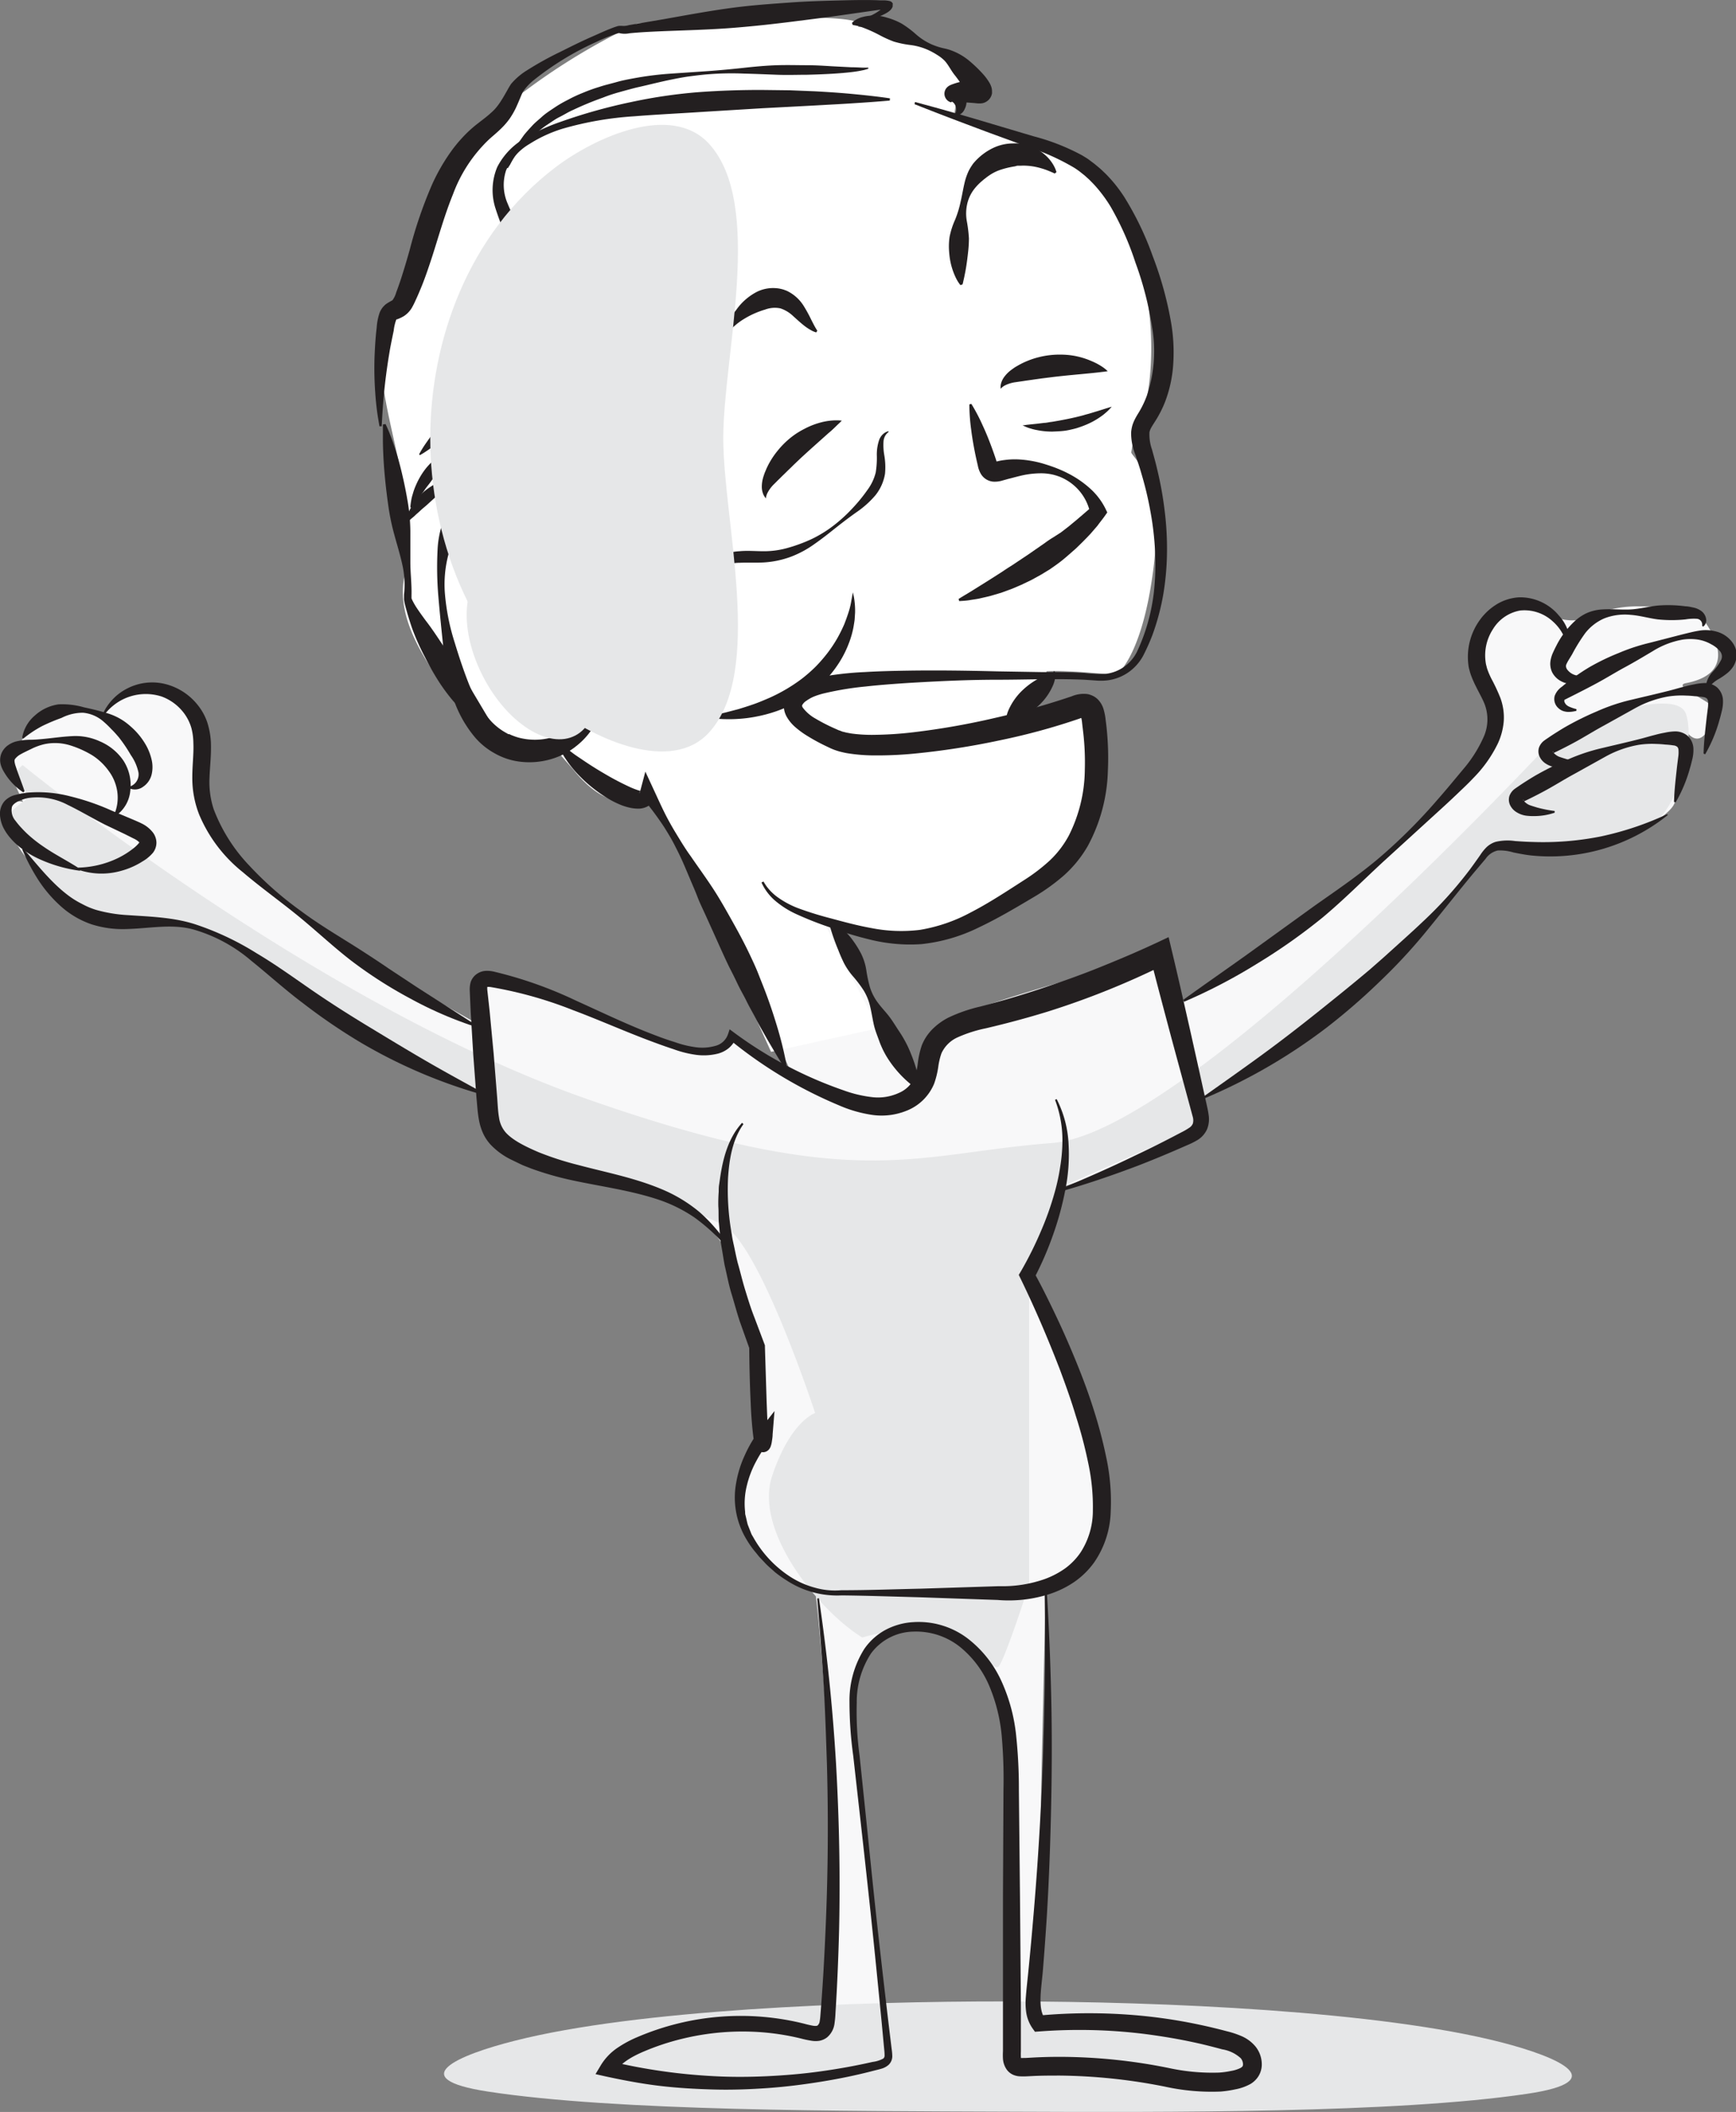<?xml version="1.0" encoding="UTF-8"?>
<svg xmlns="http://www.w3.org/2000/svg" viewBox="0 0 313.06 380.8">
  <rect x="0" y="0" width="313.06" height="380.8" fill="#808080" stroke="none"/>
  <defs>
    <style>.cls-1{isolation:isolate;}.cls-2{fill:#f8f8f9;}.cls-3,.cls-7{fill:#e6e7e8;}.cls-4{fill:#231f20;}.cls-5{fill:none;}.cls-6{fill:#fff;}.cls-7{mix-blend-mode:multiply;}</style>
  </defs>
  <title>brian50_feels_great</title>
  <g class="cls-1">
    <g id="Layer_2" data-name="Layer 2">
      <g id="_6_feel_great" data-name="6 feel great">
        <path class="cls-2" d="M304,134.21c-.75-.62-.47-3,.14-2.25,3.2,4,5.15-3.09,5.07-4-.12-1.4-7.94-4.25-5.19-4.78C315.38,121,306.59,111,306.59,111s-11.53-3.66-18.77-.18a9.21,9.21,0,0,1-8.47,0,31.47,31.47,0,0,0-4.65-2c-7.36-2.59-10.14,7.54-8,12.15s3.61,6.28,3,9-3.7,8.31-6.67,11.43S246.8,157.05,245,158.59,228.68,171,227.33,171.86s-13.87,8.54-13.87,8.54l-5.35-8s-37.38,9.9-38.35,12.54-.53,7.28-3.23,10c-1,1-1.94.47-2.93-2.4s-13-25.51-13-25.51,13.52,9,37.54-7.57c0,0,7.91-10.44,6.49-15.89H119.75c3,10.34,11.75,20.36,12.46,24,1.16,5.93,10.57,26,10.57,26l-10.86-6.82a5,5,0,0,1-5.27,2.75c-3.77-.6-30.5-11.17-35-12.08s-5.33,0-5.33,0l.39,7.51S63.09,171.84,55.71,166,38.52,151.8,37.4,146.82s-1.37-16.73-2.32-18-3.1-5.12-7.14-4.65a13.83,13.83,0,0,0-9.29,4.72c-3.2-.77-12.3-1.77-14.48,4.26C1.34,136.84,1,137.75,1,137.75l3.15,6.84s-3.52-1.06-2.85,3.25,5.31,9,5.31,9,4.77,8.51,12,8.95,16.57.14,22.2,3.68,23.57,16.22,23.57,16.22,16.41,10.51,22.36,11c2.87,8.42,4.48,10.93,9.87,12.63s28.76,3.75,34.91,17.25c3,11,4.94,19.08,5.19,24.54s1.38,6.24-.42,9.89-5.58,12.28-.32,17.64,4.85,5.38,11,8.07c.7,3,5.9,61.61,1.26,79.57-8.46-1-31.53-3.2-38.65,6.74,23.72,2.59,39.59,5.35,50.42-1.61-1.56-17.26-6.65-63-6.65-63s.8-14.33,11.19-15,14.28,8.94,14.28,8.94,3.43,4.78,3.48,19.18-.59,51.92-.59,51.92a84.14,84.14,0,0,1,32.55,2.36c7.05-.56,13.94-2.36,11.6-4.67s-5.43-2.83-9-4.11-15.94-3.6-22.62-2.57-7.71.51-7.71.51,1-2.83.77-9.51,1.29-69.14,1.29-69.14a17,17,0,0,0,9-8.41,19.49,19.49,0,0,0,.23-15.24c-1.29-3.08-8.57-24.85-12.25-32.09a156.2,156.2,0,0,0,5.83-16.49s20.51-6.63,24.91-11l-.54-4.85s9.42-5.29,24.78-16,27.75-28.83,28.19-29.1,6.74-.36,14.18,0,18.32-5.66,19.08-8.42,2.62-9.91,2-10.42Z"></path>
        <path class="cls-3" d="M181.8,360.87c27.92,0,67.1,1.74,89,7.39,10.37,2.68,20.09,7,4.49,9.28-23.47,3.49-64.68,3.33-93.82,3.21s-70.28-.06-93.5-3.63c-15.38-2.36-5.29-6.6,4.93-9.18C114.84,362.39,153.83,360.82,181.8,360.87Z"></path>
        <path class="cls-3" d="M4.08,137.95S56.45,180.73,105.41,198s59.26,10,84.35,8.09,92.13-74.65,92.13-74.65,20.33-8.18,22.15-2.7-2,17.86-6,19.59a53.72,53.72,0,0,1-29.26,4.7c-10.09,11-33.5,38.87-53,45.14l.54,4.85-24.91,11-5.83,16.49v55.2s-4.12,12.84-5.43,14.7-6.56-10.32-24.66-5.16c-7.78-4.79-19.57-19.17-16.25-29.12S147,254.78,147,254.78s-10-30.59-16.61-33.91S112,213.78,100.2,210.14s-13.42-13.46-13.42-13.46a186.22,186.22,0,0,1-22.36-11c-10.3-6.12-23.09-18.23-32-19s-12.24,1.82-17.2-2.08S6,158.57,5,154.52c.45-2.94-3.7-6.69-3.7-6.69s.07-1.39,2.85-3.25S.48,140.89,4.08,137.95Z"></path>
        <path class="cls-3" d="M151.9,159.55l1,5.11-18.06-2.56,1.49-13S144.63,159.29,151.9,159.55Z"></path>
        <path class="cls-4" d="M134.07,202.69c-2,2.8-2.56,6.33-2.78,9.69a45.25,45.25,0,0,0,.68,10.2c.1.85.32,1.68.49,2.52s.35,1.68.55,2.51c.48,1.65.86,3.32,1.38,5s1,3.27,1.64,4.89l1.82,4.83.09.24v.25l.31,9.94c.07,1.65.12,3.3.22,4.92,0,.4.06.81.1,1.2a9.21,9.21,0,0,0,.14,1s0,0,0,0,0,0,0,0a.82.82,0,0,0-.16-.23l-.05,0a1.3,1.3,0,0,0-.24-.18,1.21,1.21,0,0,0-.71-.16,1.29,1.29,0,0,0-.51.14,1.22,1.22,0,0,0-.35.29.76.76,0,0,0-.13.21,1.87,1.87,0,0,0,.1-.34c.08-.34.14-.75.2-1.11l2.22,1a20.88,20.88,0,0,0-2.68,3.91,17.89,17.89,0,0,0-1.72,4.46,13.34,13.34,0,0,0-.31,4.72c0,.2,0,.4.06.59l.14.58c.09.39.17.78.28,1.16l.44,1.12.22.56c.09.18.2.35.3.52a20.24,20.24,0,0,0,6.64,7.14,15.7,15.7,0,0,0,4.47,2,13.2,13.2,0,0,0,4.79.47h.08c4.73,0,9.45-.18,14.18-.28L180.1,286h.11a22.89,22.89,0,0,0,8.26-1.31,15.55,15.55,0,0,0,3.61-1.9,11.74,11.74,0,0,0,2.76-2.84,13.81,13.81,0,0,0,2.24-7.66,37.12,37.12,0,0,0-.84-8.51,80.91,80.91,0,0,0-2.24-8.5c-.84-2.82-1.85-5.61-2.88-8.38-2.13-5.52-4.47-11-7.06-16.33l-.34-.7.37-.62a65.53,65.53,0,0,0,3.62-7.25,53.65,53.65,0,0,0,2.67-7.69,36.43,36.43,0,0,0,.82-4,29.37,29.37,0,0,0,.38-4,20.44,20.44,0,0,0-1.32-8l.29-.14a19.76,19.76,0,0,1,2.15,8.11,32.49,32.49,0,0,1-.62,8.43,55.66,55.66,0,0,1-2.25,8.14,58.56,58.56,0,0,1-3.41,7.78l0-1.31c1.47,2.67,2.79,5.36,4.09,8.1s2.5,5.5,3.64,8.3,2.2,5.64,3.11,8.55a84.29,84.29,0,0,1,2.31,8.87,37.83,37.83,0,0,1,.73,9.34,16.93,16.93,0,0,1-3,9.25,14.77,14.77,0,0,1-3.55,3.49,17.58,17.58,0,0,1-4.37,2.16,24,24,0,0,1-9.43,1.11h.11L165.92,288c-4.73-.12-9.45-.29-14.18-.34h.08a16.68,16.68,0,0,1-9.95-2.69,22.2,22.2,0,0,1-2.12-1.5c-.63-.59-1.32-1.12-1.89-1.77l-.89-.94c-.28-.33-.54-.67-.82-1a16.38,16.38,0,0,1-1.5-2.14,14.56,14.56,0,0,1-1.89-10.27,19.77,19.77,0,0,1,1.6-5.07,23,23,0,0,1,2.76-4.6l2.55-3.26-.34,4.22c0,.46-.08.88-.15,1.35a4.34,4.34,0,0,1-.22.86,1.84,1.84,0,0,1-.28.48,1.52,1.52,0,0,1-.41.34,1.34,1.34,0,0,1-.58.17,1.48,1.48,0,0,1-.78-.18,1.45,1.45,0,0,1-.28-.2l-.07-.08a2,2,0,0,1-.25-.36,1.75,1.75,0,0,1-.08-.18,2.52,2.52,0,0,1-.1-.29,10.55,10.55,0,0,1-.27-1.43c-.06-.44-.1-.86-.15-1.29-.17-1.69-.28-3.36-.34-5-.16-3.34-.23-6.67-.26-10l.1.49-1.78-5c-.56-1.67-1-3.38-1.52-5.07s-.83-3.44-1.24-5.15c-.16-.87-.29-1.75-.44-2.62s-.31-1.74-.37-2.63l-.25-2.65c-.05-.89,0-1.78-.07-2.66a26.45,26.45,0,0,1,.07-2.66c0-.44,0-.89.08-1.33l.19-1.32c.52-3.48,1.49-7.1,3.94-9.78Z"></path>
        <path class="cls-4" d="M130.89,224.68a33.65,33.65,0,0,0-5.66-5.16,26.44,26.44,0,0,0-6.74-3.3c-4.8-1.57-9.89-2.26-15-3.34a56,56,0,0,1-7.68-2.18c-.63-.26-1.27-.47-1.89-.77L92,209a13,13,0,0,1-3.57-2.66,8,8,0,0,1-1.35-2.07,10.35,10.35,0,0,1-.69-2.23c-.28-1.47-.33-2.77-.46-4.05l-.58-7.75-.47-7.76-.17-3.93a5,5,0,0,1,.15-1.4A2.9,2.9,0,0,1,86,175.6a3.06,3.06,0,0,1,1.69-.55,5.51,5.51,0,0,1,1.29.12,74.16,74.16,0,0,1,14.89,5.25c4.74,2.14,9.4,4.4,14.22,6.22q1.8.7,3.64,1.27a18.23,18.23,0,0,0,3.65.9,8.62,8.62,0,0,0,3.58-.22,3.26,3.26,0,0,0,2.3-2.05l.32-.95.82.61a73.6,73.6,0,0,0,19.8,10.42,22.25,22.25,0,0,0,5.17,1.21,9,9,0,0,0,4.71-.76,5.41,5.41,0,0,0,2.94-3,13.7,13.7,0,0,0,.5-2.43,15.38,15.38,0,0,1,.71-3.15,8.61,8.61,0,0,1,2-3,11.34,11.34,0,0,1,2.78-2,27.83,27.83,0,0,1,5.77-2c3.64-.95,7.23-2,10.78-3.18s7.09-2.42,10.56-3.82,6.93-2.85,10.32-4.44l2.3-1.08.58,2.44c1.17,4.89,2.27,9.79,3.38,14.69l1.64,7.36.81,3.68.41,1.84c.13.61.28,1.2.39,2a4.88,4.88,0,0,1-.27,2.61,4.39,4.39,0,0,1-1.79,2,14.75,14.75,0,0,1-1.84.91l-1.74.76q-3.48,1.51-7,2.88c-4.73,1.79-9.5,3.43-14.35,4.78l-.13-.38c4.64-1.94,9.24-3.94,13.74-6.13q3.4-1.6,6.73-3.33l1.66-.87a12.59,12.59,0,0,0,1.48-.85,1.65,1.65,0,0,0,.68-.8,2.25,2.25,0,0,0,0-1.1l-3.91-14.44c-1.29-4.86-2.59-9.71-3.82-14.58l2.88,1.36a146.87,146.87,0,0,1-21.37,8.61c-3.67,1.13-7.4,2.13-11.12,3a24.35,24.35,0,0,0-5,1.59,5.8,5.8,0,0,0-3,2.91,12.11,12.11,0,0,0-.57,2.39,15.53,15.53,0,0,1-.76,3.11,8.88,8.88,0,0,1-4.89,4.83,12,12,0,0,1-6.43.76,23.38,23.38,0,0,1-5.81-1.69,79.78,79.78,0,0,1-19.73-11.85l1.15-.34a4.54,4.54,0,0,1-1.33,1.87,5.13,5.13,0,0,1-2,1,10.57,10.57,0,0,1-4.12.17,19.43,19.43,0,0,1-3.87-1c-1.24-.4-2.47-.85-3.69-1.3-4.89-1.81-9.62-3.94-14.46-5.75a73.25,73.25,0,0,0-14.68-4.12c-.53-.1-.93,0-.77,0s.08-.09.06,0a2.58,2.58,0,0,0,0,.53l.42,3.81.73,7.74.62,7.74c.1,1.3.15,2.6.34,3.67a5.18,5.18,0,0,0,1.17,2.67c1.3,1.48,3.7,2.62,5.92,3.58a54.33,54.33,0,0,0,7.17,2.32c4.93,1.32,10.12,2.29,15.05,4.36a26.52,26.52,0,0,1,6.84,4.13,30.21,30.21,0,0,1,5.16,5.94Z"></path>
        <path class="cls-4" d="M85.66,185.11A68.88,68.88,0,0,1,74,180.05a79.14,79.14,0,0,1-10.67-6.84c-3.35-2.59-6.42-5.5-9.68-8.15S47,160,43.74,157.22a26.24,26.24,0,0,1-7.84-10.39,18,18,0,0,1-1.22-6.67c0-2.22.28-4.29.19-6.2a11,11,0,0,0-.36-2.71,8.43,8.43,0,0,0-1.12-2.37,8.87,8.87,0,0,0-4.23-3.29,9.34,9.34,0,0,0-10.38,3.34l-.26-.15A9.62,9.62,0,0,1,23,124.11a9.83,9.83,0,0,1,6.79-.78,10.84,10.84,0,0,1,5.89,3.82,10.08,10.08,0,0,1,1.73,3.2,14.06,14.06,0,0,1,.62,3.48c.09,2.29-.18,4.4-.25,6.38a15.83,15.83,0,0,0,.75,5.68A30.28,30.28,0,0,0,44.89,156a62,62,0,0,0,9.38,8.26c3.36,2.51,7,4.63,10.52,6.87,1.75,1.13,3.5,2.26,5.21,3.44l5.21,3.44,10.57,6.78Z"></path>
        <path class="cls-4" d="M4,133a6.75,6.75,0,0,1,2.3-4,8,8,0,0,1,4.26-2,14.18,14.18,0,0,1,4.6.54c1.45.31,2.88.65,4.35,1.11a10.82,10.82,0,0,1,4,2.29,12.78,12.78,0,0,1,2.94,3.64,9.76,9.76,0,0,1,.86,2.27,5.8,5.8,0,0,1,.06,2.68,3.71,3.71,0,0,1-1.54,2.31,2.48,2.48,0,0,1-2.5.3l0-.3a2.3,2.3,0,0,0,1.64-2.56,8.55,8.55,0,0,0-1.38-3.14,26.66,26.66,0,0,0-2.15-3.19c-.42-.49-.86-1-1.32-1.44a18,18,0,0,0-1.45-1.4,6.48,6.48,0,0,0-3.71-1.6,8.5,8.5,0,0,0-3.88.94,32.87,32.87,0,0,0-3.49,1.47,20.27,20.27,0,0,0-3.39,2.26Z"></path>
        <path class="cls-4" d="M4.2,142.87a11.17,11.17,0,0,1-3.48-3.68,5.05,5.05,0,0,1-.6-1.38,3.19,3.19,0,0,1,.13-1.95,3.44,3.44,0,0,1,1.16-1.46,4.64,4.64,0,0,1,1.38-.68,11.19,11.19,0,0,1,2.6-.34c.84,0,1.67-.07,2.48-.15,1.63-.15,3.25-.4,5-.49a10.5,10.5,0,0,1,5.16.94,9.7,9.7,0,0,1,4.25,3.5,8.15,8.15,0,0,1,1.21,5.46,6.13,6.13,0,0,1-2.71,4.51l-.22-.2a7.69,7.69,0,0,0,.57-4.34A8.18,8.18,0,0,0,19.6,139a10.77,10.77,0,0,0-2.92-2.79,18,18,0,0,0-4-1.81A9.25,9.25,0,0,0,8,134.18a10.71,10.71,0,0,0-2.24.8c-.72.35-1.47.7-2,1a3.2,3.2,0,0,0-1.06.88.7.7,0,0,0-.08.42,3.71,3.71,0,0,0,.21.88c.47,1.46,1.06,2.89,1.6,4.49Z"></path>
        <path class="cls-4" d="M14.42,157a25.77,25.77,0,0,1-7.6-2.23,16.53,16.53,0,0,1-3.47-2.21,11.89,11.89,0,0,1-1.5-1.48,9,9,0,0,1-1.23-1.82A6.08,6.08,0,0,1,0,147a3.52,3.52,0,0,1,.75-2.47,3.83,3.83,0,0,1,2-1.19l1-.24c.33-.07.67-.09,1-.16a22.89,22.89,0,0,1,7.94.65,43,43,0,0,1,7.43,2.56l3.57,1.5.89.38c.3.14.56.24.93.43a5.74,5.74,0,0,1,2.07,1.65,3.15,3.15,0,0,1,.63,1.79,3,3,0,0,1-.62,1.85,7.14,7.14,0,0,1-1.86,1.55A14,14,0,0,1,21.91,157a12.92,12.92,0,0,1-8-.26l.05-.3a17.35,17.35,0,0,0,7.18-1.66,15.29,15.29,0,0,0,3-1.88,6.24,6.24,0,0,0,1-1c0-.08,0,0,0,0s0,.1,0,0a3.34,3.34,0,0,0-1-.69l-1.68-.84L19,148.72c-2.32-1.17-4.49-2.49-6.76-3.58a11.66,11.66,0,0,0-7.25-1.24c-1.14.27-2.54.8-2.83,1.57A2.88,2.88,0,0,0,2.8,148a14,14,0,0,0,1.07,1.28c.4.43.8.84,1.24,1.24A24.62,24.62,0,0,0,8,152.76c2,1.38,4.34,2.53,6.55,4Z"></path>
        <path class="cls-4" d="M4.21,153c2.65,3.09,5.14,6.27,8.23,8.55A16.07,16.07,0,0,0,14.82,163a13.51,13.51,0,0,0,2.55,1.07A26.06,26.06,0,0,0,23,165c3.9.27,8.2.37,12.15,1.64a51,51,0,0,1,11.11,5.23c3.53,2.09,6.82,4.49,10.11,6.75S63,183,66.45,185.09s6.84,4.15,10.32,6.17,7,3.93,10.58,5.9l-.11.28a93.28,93.28,0,0,1-22.44-9.61,105.87,105.87,0,0,1-10.11-6.91c-3.28-2.46-6.26-5.18-9.38-7.69a27.8,27.8,0,0,0-10.44-5.64c-3.88-1.06-7.81-.19-12-.08a18.46,18.46,0,0,1-6.36-.85,16,16,0,0,1-5.59-3.3,23.67,23.67,0,0,1-4.07-4.79A37.34,37.34,0,0,1,4,153.15Z"></path>
        <path class="cls-4" d="M213.39,180.27c4-2.89,8-5.65,11.94-8.48l11.81-8.53c4-2.81,8-5.53,11.73-8.71a97.82,97.82,0,0,0,10.33-10.33c1.61-1.82,3.17-3.73,4.7-5.56a23.58,23.58,0,0,0,3.67-5.82,7.74,7.74,0,0,0,.11-6c-.41-1-1-2-1.56-3.15a18.3,18.3,0,0,1-.81-1.84,9.27,9.27,0,0,1-.31-1,5.48,5.48,0,0,1-.21-1.07,11.35,11.35,0,0,1,2.08-8,10.53,10.53,0,0,1,3.08-2.85,8.79,8.79,0,0,1,4-1.23,9.08,9.08,0,0,1,7.21,3.33,7.63,7.63,0,0,1,1.7,7.27l-.29-.07a6.61,6.61,0,0,0-.51-3.43,8.19,8.19,0,0,0-2-2.72,7.54,7.54,0,0,0-5.91-2,7.19,7.19,0,0,0-4.93,3.38,8.66,8.66,0,0,0-1.31,5.91,4.56,4.56,0,0,0,.15.73,6,6,0,0,0,.21.72,15.17,15.17,0,0,0,.66,1.52,33.44,33.44,0,0,1,1.62,3.45,10.18,10.18,0,0,1,.63,4.23,11.84,11.84,0,0,1-1.05,4,23.23,23.23,0,0,1-4.47,6.3c-.86.92-1.75,1.75-2.64,2.6s-1.78,1.69-2.69,2.52l-10.86,9.91c-3.6,3.32-7.07,6.82-10.86,10a105.48,105.48,0,0,1-12.05,8.49,98.64,98.64,0,0,1-13.07,6.8Z"></path>
        <path class="cls-4" d="M183.7,143.37a1.06,1.06,0,0,0-.92-1.26,8.9,8.9,0,0,0-2.07.11,23.87,23.87,0,0,1-5,0c-1.65-.21-3.29-.71-4.94-.82a10.2,10.2,0,0,0-4.74.65,8.85,8.85,0,0,0-3.38,2.61,31,31,0,0,0-2.4,3.87l-.61,1a6.77,6.77,0,0,0-.4.74.82.82,0,0,0-.09.44,1.18,1.18,0,0,0,.25.59,2.82,2.82,0,0,0,1.54,1,18.54,18.54,0,0,0,2.39.42l0,.3a7.56,7.56,0,0,1-2.53.81,4.22,4.22,0,0,1-3-.75,3.72,3.72,0,0,1-1.18-1.4,3.56,3.56,0,0,1-.26-2,5.75,5.75,0,0,1,.49-1.56c.19-.42.36-.77.56-1.15a15.63,15.63,0,0,1,3.16-4.28,8.45,8.45,0,0,1,2.34-1.61,8,8,0,0,1,2.72-.65c1.8-.12,3.46.08,5.12,0s3.31-.54,5-.71a23.87,23.87,0,0,1,4.95.14c.41,0,.83.1,1.31.2a3.73,3.73,0,0,1,1.47.6,2.18,2.18,0,0,1,.93,1.42,1.41,1.41,0,0,1-.53,1.45Z"></path>
        <path class="cls-4" d="M184.34,154.52a4.63,4.63,0,0,1,1.29-2.9,9.5,9.5,0,0,0,1.5-2.11A1.49,1.49,0,0,0,187,148a5,5,0,0,0-1.62-1.31,7,7,0,0,0-2.37-.85,9.3,9.3,0,0,0-2.82,0,15.14,15.14,0,0,0-5.36,2.07c-1.68,1-3.35,2-5,2.89s-3.32,1.93-5,2.84-3.4,1.78-5.13,2.65c-.46.23-.7.36-.75.37s-.16.24,0,.53a1.29,1.29,0,0,0,.27.39,1.92,1.92,0,0,0,.49.33,7.87,7.87,0,0,0,1.35.46v.3a5.43,5.43,0,0,1-1.56.2,3.1,3.1,0,0,1-.88-.17,2.4,2.4,0,0,1-.85-.54,2.18,2.18,0,0,1-.63-2.2,3.5,3.5,0,0,1,1.31-1.64,38.82,38.82,0,0,1,4.85-3.46,40.74,40.74,0,0,1,5.36-2.6,34.52,34.52,0,0,1,5.66-1.86l5.78-1.49c1-.24,2-.51,3-.67a7.18,7.18,0,0,1,3.34.19,5.17,5.17,0,0,1,2.94,2.21,3.75,3.75,0,0,1,.56,2.08,4,4,0,0,1-.63,2,5.16,5.16,0,0,1-1.22,1.29,12.61,12.61,0,0,1-1.25.86,6.22,6.22,0,0,0-2.07,1.79Z"></path>
        <path class="cls-4" d="M301.88,144.6c.06-2.24.33-4.37.56-6.5l.2-1.59a5.64,5.64,0,0,0,.05-1.29.9.9,0,0,0-.2-.54,1.25,1.25,0,0,0-.71-.28,13.75,13.75,0,0,0-1.48-.15c-.53-.06-1.06-.1-1.59-.11a15.77,15.77,0,0,0-3.2.16,19.17,19.17,0,0,0-6,2.13l-5.61,3.12c-1.86,1-3.68,2.17-5.58,3.18-.95.51-1.91,1-2.88,1.47l-.61.29c-.12.07,0,0-.05-.07s0-.25-.06-.21,0,.15.14.27a2.82,2.82,0,0,0,.91.66c.45.17,1,.33,1.45.47a24,24,0,0,0,3.14.62l0,.3a11.13,11.13,0,0,1-3.34.61,10.93,10.93,0,0,1-1.75-.06,4.41,4.41,0,0,1-2-.78,3,3,0,0,1-.88-1,2.28,2.28,0,0,1-.19-1.78,2.73,2.73,0,0,1,1-1.31c.35-.26.56-.38.78-.54.9-.61,1.83-1.19,2.76-1.75a53.17,53.17,0,0,1,5.89-2.93,34.25,34.25,0,0,1,6.29-2.11c2.16-.52,4.29-1,6.42-1.54,1.07-.26,2.13-.59,3.22-.86.54-.15,1.09-.27,1.65-.37a10.16,10.16,0,0,1,1.77-.23,3.45,3.45,0,0,1,2.31.76,3.26,3.26,0,0,1,1.09,2.35,6.9,6.9,0,0,1-.21,1.94c-.13.54-.26,1.07-.42,1.6a26.06,26.06,0,0,1-2.56,6.12Z"></path>
        <path class="cls-4" d="M300.77,146.95a33.85,33.85,0,0,1-24.6,7.3c-1.1-.12-2.18-.33-3.26-.55a8.2,8.2,0,0,0-2.82-.35,3.61,3.61,0,0,0-2.18,1.49l-2.07,2.45c-2.74,3.29-5.38,6.67-8.11,10A99.24,99.24,0,0,1,249,176.8a114.37,114.37,0,0,1-9.76,8.48,100.74,100.74,0,0,1-22.33,12.89l-.14-.26c3.51-2.48,7-4.94,10.42-7.43s6.78-5.08,10.09-7.72,6.6-5.29,9.81-8l2.39-2.1,2.36-2.13c1.57-1.42,3.16-2.84,4.7-4.31a73.57,73.57,0,0,0,8.55-9.47c.63-.86,1.25-1.72,1.86-2.6a8.23,8.23,0,0,1,1.09-1.36,4.22,4.22,0,0,1,1.68-1,9.54,9.54,0,0,1,3.54-.14c1,.07,2.07.14,3.11.16a52.93,52.93,0,0,0,12.34-1,55.37,55.37,0,0,0,11.92-4Z"></path>
        <path class="cls-4" d="M164,167.75c1.2-.55,2.34-1,3.45-1.43l3.28-1.28c2.16-.86,4.25-1.76,6.43-2.72l1,1.8a4.54,4.54,0,0,0-2.7,1.93,4,4,0,0,1,1.79-3.81l1,1.8a15.84,15.84,0,0,1-6.69,3.73,15.25,15.25,0,0,1-3.82.55A11.42,11.42,0,0,1,164,167.75Z"></path>
        <path class="cls-5" d="M107.4,226.56"></path>
        <path class="cls-4" d="M147.68,288.17q2.19,14.78,3.08,29.75c.57,10,.78,20,.56,29.94-.13,5-.33,10-.65,15a19,19,0,0,1-.18,2,3.92,3.92,0,0,1-1.29,2.45,3.21,3.21,0,0,1-1.45.66,4.45,4.45,0,0,1-1.33,0,18.08,18.08,0,0,1-2-.42,44.06,44.06,0,0,0-7.14-1.13,45.93,45.93,0,0,0-14.36,1.21,44.32,44.32,0,0,0-6.85,2.28c-2.18.93-4.19,2.1-5.24,3.82l-.88-2.09a103.09,103.09,0,0,0,18.86,2.71c3.18.17,6.37.15,9.56,0s6.37-.42,9.54-.86,6.32-1,9.44-1.71a5.46,5.46,0,0,0,1.94-.61.69.69,0,0,0,.23-.57,9.8,9.8,0,0,0-.07-1.11l-.45-4.81c-.63-6.42-1.26-12.83-1.94-19.24s-1.39-12.82-2.11-19.22l-1.08-9.61a71.14,71.14,0,0,1-.68-9.73,17.41,17.41,0,0,1,2.68-9.58,11,11,0,0,1,3.85-3.44,12.14,12.14,0,0,1,5-1.38,14.63,14.63,0,0,1,9.71,2.89,20.33,20.33,0,0,1,6.25,7.94,31.32,31.32,0,0,1,2.57,9.66,91.12,91.12,0,0,1,.49,9.79l.2,19.34.16,19.34,0,4.83,0,2.42v1.21a9.71,9.71,0,0,0,0,1c0,.25.11.38.06.29s-.3-.16-.12-.13.59,0,1,0l1.23-.07c1.64-.09,3.28-.13,4.92-.13a99.69,99.69,0,0,1,19.51,2,36.92,36.92,0,0,0,9.16.84,15.55,15.55,0,0,0,2.16-.3,6.07,6.07,0,0,0,1.74-.56c.34-.24.36-.29.4-.6a1.79,1.79,0,0,0-.4-1.12,6.44,6.44,0,0,0-3.34-1.61c-1.53-.41-3.06-.81-4.61-1.15-3.09-.69-6.22-1.21-9.36-1.62a95.87,95.87,0,0,0-19-.46l-.81.06-.45-.63a6.77,6.77,0,0,1-1.13-2.88A12.52,12.52,0,0,1,185,360c.14-1.76.33-3.32.49-5,.33-3.28.62-6.57.9-9.86.56-6.58,1-13.16,1.34-19.76s.51-13.2.64-19.8.1-13.22,0-19.83h.32c.45,6.6.71,13.22.87,19.84s.14,13.25,0,19.87-.37,13.25-.77,19.87c-.21,3.31-.45,6.61-.72,9.92s-1,6.91.39,8.75l-1.26-.57a98.87,98.87,0,0,1,19.61.12,93.7,93.7,0,0,1,9.7,1.56c1.6.34,3.2.73,4.78,1.15a16.59,16.59,0,0,1,2.54.84,6.75,6.75,0,0,1,2.57,1.89,5.12,5.12,0,0,1,1.14,3.35,4,4,0,0,1-.59,2,4.24,4.24,0,0,1-1.41,1.39,9,9,0,0,1-2.81,1,19,19,0,0,1-2.62.39,39.16,39.16,0,0,1-10-.88,101,101,0,0,0-18.91-2c-1.58,0-3.17,0-4.75.07l-1.19.06a13.29,13.29,0,0,1-1.42,0,3.35,3.35,0,0,1-1.15-.28,2.88,2.88,0,0,1-1.09-.86,3.81,3.81,0,0,1-.73-2,12.2,12.2,0,0,1,0-1.39v-8.46l0-19.34.09-19.34a88.77,88.77,0,0,0-.3-9.52,30.17,30.17,0,0,0-2.18-9,18.16,18.16,0,0,0-5.38-7.25,12.71,12.71,0,0,0-8.37-2.74,9.72,9.72,0,0,0-7.66,3.94A16,16,0,0,0,154.5,307a59.19,59.19,0,0,0,.51,9.55l1,9.62c.67,6.41,1.3,12.83,2,19.23s1.44,12.81,2.2,19.21l.58,4.8a10.44,10.44,0,0,1,.12,1.3,2.16,2.16,0,0,1-.67,1.6,3.4,3.4,0,0,1-1.36.71c-.43.13-.8.21-1.2.31-3.14.83-6.32,1.48-9.53,2s-6.44.93-9.69,1.16-6.51.35-9.77.26-6.52-.27-9.77-.66-6.46-1-9.66-1.69l-1.87-.42,1-1.67a10.2,10.2,0,0,1,3-3.1,20.38,20.38,0,0,1,3.53-1.9,47.35,47.35,0,0,1,30.16-2.41,16.65,16.65,0,0,0,1.64.37c.46.05.67,0,.76-.1a1.31,1.31,0,0,0,.35-.81c.09-.45.12-1.09.17-1.71.4-4.95.67-9.9.88-14.86q.66-14.87.24-29.79c-.17-5-.32-9.93-.63-14.9s-.69-9.92-1.12-14.88Z"></path>
        <path class="cls-6" d="M206.1,74.19c1.21-2.49,3.11-15.39-1-27.69s-8.31-14.37-8.31-14.37-13.41-9.52-24.65-10.72c-.29-.86.64-3.24.22-4.2,1.7.35,4.94.52,4-1.46-1.33-3-12.83-11-21.61-10.91,3-2.91-26.56-1.32-39.85-.6a116.93,116.93,0,0,0-20,12c-13.89,10.08-6.89,10-11.3,12.51s-8.29,11.7-8.7,17-7.29,14.12-5.71,24.4,6.28,23.28,3.9,33,5.43,18.31,13.21,29.66c4.47,5.31,7.25,2.21,7.86,1.33s5.33.19,5.33.19l3.89,4.42s6.53,8.68,11.25,4.27c2.44-2.28,8.31,11.11,8.31,11.11l16.11,35.52,19.3-4.25L149,167.14s10.77,2.75,17.49,1.47,20.09-7.94,24.63-14.2,6.24-11.36,5.23-18.26,0-7.58-1.25-8-6.7-.72-8,.1a20.47,20.47,0,0,0-3.15-3.2s5.4-.73,4.75-4c4.09-.27,12.57.68,12.57.68s4.71-3.1,6.74-19.29-4-20.11-4-20.88A28.89,28.89,0,0,1,206.1,74.19Z"></path>
        <path class="cls-4" d="M156.4,3.07l.38-.14a7.57,7.57,0,0,0,1-.5,7.57,7.57,0,0,0,1.46-1.07,1.62,1.62,0,0,0,.29-.34.42.42,0,0,0,.06-.13.16.16,0,0,0,0,0h0c0,.14,0-.32,0,.31l0,.1a.68.68,0,0,0,.34.35l.09,0s-.3,0-.49,0l-.69.08-7,1c-2.7.39-5.75.77-9.08,1.19s-6.94.82-10.78,1.12-7.9.41-12.1.57c-2.1.09-4.24.18-6.37.39a4.16,4.16,0,0,1-1.92-.05l.08,0h-.05s0,0,0,0,.06,0,0,0l-.35.1c-.24.07-.5.16-.75.25-1,.37-2,.8-3,1.27a52.38,52.38,0,0,0-11.24,6.86,9.86,9.86,0,0,0-2,2.15l-.1.22L94,17.2l-.32.77c-.22.52-.45,1.06-.71,1.61a14.39,14.39,0,0,1-.93,1.62c-.16.25-.4.56-.56.76s-.43.51-.64.74c-.86.91-1.76,1.64-2.55,2.34A26.09,26.09,0,0,0,81.7,35c-1.51,3.71-2.57,7.55-3.76,11.25-.6,1.84-1.21,3.66-1.91,5.39-.36.87-.71,1.72-1.1,2.54a13.79,13.79,0,0,1-.68,1.35A4.57,4.57,0,0,1,72.83,57a7.66,7.66,0,0,1-1.17.56h0l0,0-.06,0-.05,0,0,0s0,0,0,0a.41.41,0,0,0-.11.13A8.15,8.15,0,0,0,71,59.61c-.3,1.46-.6,2.86-.81,4.19-.44,2.65-.73,5-.92,6.93s-.29,3.47-.35,4.52l-.09,1.61-.4,0-.27-1.6c-.16-1-.37-2.59-.5-4.58a60.91,60.91,0,0,1-.08-7.18c.07-1.39.16-2.87.35-4.43a10.49,10.49,0,0,1,.54-2.72,4,4,0,0,1,.52-.9,2.72,2.72,0,0,1,.21-.24l.19-.19L69.4,55l.17-.14.23-.16c.59-.38,1-.55,1-.6a4.35,4.35,0,0,0,.65-1.38c.3-.78.58-1.6.86-2.43q.81-2.51,1.58-5.27a79.58,79.58,0,0,1,4-11.69,34.84,34.84,0,0,1,3.35-5.88,25.1,25.1,0,0,1,2.22-2.72,22.31,22.31,0,0,1,2.62-2.4c.91-.71,1.76-1.33,2.48-2,.19-.16.36-.33.5-.47s.32-.34.48-.54a11.27,11.27,0,0,0,.86-1.21c.28-.43.55-.89.82-1.37l.41-.73.22-.38c.11-.17.21-.34.32-.5A11.94,11.94,0,0,1,95,12.7a59.32,59.32,0,0,1,6-3.33c2-1,4-2,6.06-2.89,1-.44,2-.91,3.06-1.32.26-.1.52-.21.8-.3l.43-.14a1.85,1.85,0,0,1,.37-.06h.22l.18,0a3.26,3.26,0,0,0,1.29-.13l6.34-1.08c4.15-.74,8.16-1.48,12-2s7.46-.76,10.81-1S149,.14,151.72.07s5.13-.1,7.13,0l.74,0a5.23,5.23,0,0,1,.86.12l.16.06a.79.79,0,0,1,.37.37c.09.23,0,.07,0,.13,0,.65,0,.2,0,.35v0l0,.07a1.64,1.64,0,0,1-.11.25,1.85,1.85,0,0,1-.29.39,3,3,0,0,1-.58.45,7.92,7.92,0,0,1-1.88.84,7.85,7.85,0,0,1-1.23.25l-.42,0Z"></path>
        <path class="cls-4" d="M153.64,4.12l.34-.31a4.48,4.48,0,0,1,1.22-.64,7.82,7.82,0,0,1,4.71,0,12.36,12.36,0,0,1,2.68,1.08,18,18,0,0,1,2.55,1.9A11.12,11.12,0,0,0,168,8a12.73,12.73,0,0,0,1.62.57c.57.16,1.1.22,1.81.48a11,11,0,0,1,3.33,1.89,24.77,24.77,0,0,1,2.57,2.48,9.8,9.8,0,0,1,1.11,1.52,3.82,3.82,0,0,1,.36.83,2.59,2.59,0,0,1,.09.81,1.72,1.72,0,0,1,0,.27,2.19,2.19,0,0,1-2.21,1.8h-.3l-.61-.06c-.87-.08-1.76-.13-2.53-.17l-.51,0h-.07s0,0,.14-.09a1.65,1.65,0,0,0,.51-.44,1.65,1.65,0,0,0,.15-.24,1.56,1.56,0,0,0,.07-1.27,1.52,1.52,0,0,0-.4-.59,1.63,1.63,0,0,0-.21-.16,1.27,1.27,0,0,0-.28-.14l.12.05h0l0,0,.06,0,.12.09.28.2.25.22.16.2a3,3,0,0,1,.46.81,3,3,0,0,1,.2,1.47,2.93,2.93,0,0,1-.32,1.12,2,2,0,0,1-1.59,1.24l-.19-.35a1.64,1.64,0,0,0,.17-.35,1.54,1.54,0,0,0,0-.9,1.47,1.47,0,0,0-.6-.92.29.29,0,0,0-.19,0h0a.11.11,0,0,0,0,.06l0,0-.14,0-.07,0h-.06l.11,0a2,2,0,0,1-.35-.17,1.55,1.55,0,0,1-.22-.17,1.68,1.68,0,0,1-.42-.62,1.64,1.64,0,0,1,.07-1.31,1.42,1.42,0,0,1,.16-.25,1.75,1.75,0,0,1,.32-.32,1.93,1.93,0,0,1,.28-.18,3.77,3.77,0,0,1,.43-.19l.23-.08c.28-.1.5-.17.74-.24a14.91,14.91,0,0,1,3-.49c.29,0,.55,0,.89,0h.08a2.08,2.08,0,0,0-1.5.6,2,2,0,0,0-.59,1.11,2.36,2.36,0,0,0,0,.25,2,2,0,0,0,.06.62c.1.29,0,.14,0,.12-.15-.27-.43-.69-.68-1.1-.53-.83-1.13-1.7-1.79-2.53S171,11.63,170.3,10.9a7.14,7.14,0,0,0-1.3-1,12.72,12.72,0,0,0-1.5-.83,11.12,11.12,0,0,0-3.22-.94,18,18,0,0,1-3.12-.64,20.83,20.83,0,0,1-2.44-1.1,25.05,25.05,0,0,0-3.42-1.53,10.22,10.22,0,0,0-1.08-.28l-.45-.08Z"></path>
        <path class="cls-4" d="M147.18,59.94a6.22,6.22,0,0,1-.6-.23,9.07,9.07,0,0,1-1.57-1c-.62-.48-1.31-1.12-2-1.74a6.08,6.08,0,0,0-2.28-1.37,5,5,0,0,0-2.76.22,15.66,15.66,0,0,0-3.7,1.63,11.77,11.77,0,0,0-3.51,3.18,15,15,0,0,0-2.19,4.4c-.52,1.57-.87,3.18-1.32,4.7s-.74,3-1,4.57-.55,2.93-.84,4.3l-.86,3.91c-.29,1.22-.55,2.35-.82,3.35s-.51,1.88-.73,2.6c-.43,1.44-.78,2.26-.78,2.26l-.4,0a23.32,23.32,0,0,1-.42-2.36c-.1-.75-.22-1.66-.28-2.71s-.11-2.23-.12-3.52a31.46,31.46,0,0,1,1.22-8.81,38.61,38.61,0,0,1,1.74-4.76A22.82,22.82,0,0,1,126.6,64l3.16-4.11c1-1.31,2-2.72,3-4a10.36,10.36,0,0,1,3.87-3.34,6.68,6.68,0,0,1,2.6-.61,7.09,7.09,0,0,1,1.36.1c.24.05.52.12.72.18l.54.2a7.26,7.26,0,0,1,3.12,2.8,25,25,0,0,1,1.31,2.4c.33.65.59,1.15.78,1.48l.33.54Z"></path>
        <path class="cls-4" d="M173.19,51.41s-.1-.13-.27-.37a7.71,7.71,0,0,1-.63-1.12,12.39,12.39,0,0,1-1.11-4.29,12.12,12.12,0,0,1,.06-2.91,14.32,14.32,0,0,1,1-3.11,18.64,18.64,0,0,0,1-3.29c.27-1.14.45-2.33.76-3.59a11.05,11.05,0,0,1,.66-1.86,8.59,8.59,0,0,1,.52-.91l.24-.36c.1-.14.23-.28.35-.42a10.63,10.63,0,0,1,3.2-2.44,8.45,8.45,0,0,1,3.7-.88,8.83,8.83,0,0,1,.93,0l.36,0,.46.08a8.43,8.43,0,0,1,1.58.47,8.66,8.66,0,0,1,2.38,1.45,7.23,7.23,0,0,1,1.38,1.56,6.24,6.24,0,0,1,.61,1.17l.15.44-.31.26s-.57-.28-1.48-.63a14.47,14.47,0,0,0-1.62-.49,11,11,0,0,0-2-.29,8.77,8.77,0,0,0-1.07,0l-.6,0L183,30a15.74,15.74,0,0,0-2.34.54,8.13,8.13,0,0,0-2.37,1.16l-.26.18-.34.27a5,5,0,0,0-.54.44A8.67,8.67,0,0,0,176,33.71a6.9,6.9,0,0,0-1.54,2.89,7.89,7.89,0,0,0-.11,3.27,25.29,25.29,0,0,1,.38,3.1,22.3,22.3,0,0,1-.17,2.67c-.18,1.65-.39,3-.61,4-.09.5-.2.9-.26,1.2s-.12.44-.12.44Z"></path>
        <path class="cls-4" d="M151.8,75.84a9.17,9.17,0,0,1-.69.68c-.44.42-1,1-1.76,1.62-1.43,1.29-3.23,2.87-5,4.51l-1.29,1.23c-.41.42-.84.81-1.24,1.21s-.81.78-1.18,1.16c-.2.2-.36.34-.56.55l-.48.48a6.11,6.11,0,0,0-1.25,1.7,3.29,3.29,0,0,0-.2.63l0,.25a2.41,2.41,0,0,1-.18-.19,2.3,2.3,0,0,1-.37-.67,3.57,3.57,0,0,1-.22-1.22,5.94,5.94,0,0,1,.21-1.56c.07-.27.17-.55.27-.84s.23-.54.33-.81a13.41,13.41,0,0,1,.88-1.67,14.68,14.68,0,0,1,1.17-1.64,15.3,15.3,0,0,1,3-2.84A14.35,14.35,0,0,1,145,77.36a13.85,13.85,0,0,1,3.33-1.27,11.11,11.11,0,0,1,2.52-.3A9.18,9.18,0,0,1,151.8,75.84Z"></path>
        <path class="cls-4" d="M175.17,72.82a34,34,0,0,1,2.09,4c.63,1.35,1.17,2.73,1.68,4.12.25.69.5,1.39.72,2.09a2.08,2.08,0,0,0,.21.54.67.67,0,0,0-.19-.2.6.6,0,0,0-.28-.11,4.62,4.62,0,0,0,.57-.11c.35-.08.72-.15,1.15-.2a13.77,13.77,0,0,1,2.4-.12,19.32,19.32,0,0,1,4.68.79c.75.23,1.49.47,2.21.75l.55.22.51.22c.35.15.72.33,1.05.5a18.31,18.31,0,0,1,3.87,2.6,12.16,12.16,0,0,1,3,3.88l.29.61-.59.83c-.38.53-.78,1-1.17,1.55l-1.27,1.47q-1.33,1.42-2.75,2.76c-1,.86-1.94,1.74-3,2.52-.52.39-1.06.76-1.59,1.13l-1.65,1-1.71.94-1.76.84c-.6.26-1.19.52-1.79.76l-1.83.67-1.86.55c-.62.17-1.26.3-1.89.45s-1.28.22-1.91.33-1.29.14-1.93.18l-.12-.38c.55-.35,1.09-.67,1.64-1s1.08-.66,1.62-1,1.06-.66,1.6-1l1.58-1,1.56-1c.51-.35,1-.67,1.54-1l3-2,3-2.08c.48-.36,1-.71,1.48-1L191.32,96l1.44-1.11,1.4-1.16,1.39-1.19c.47-.4.92-.81,1.4-1.19l-.3,1.43A9,9,0,0,0,192,86.38a8.68,8.68,0,0,0-.95-.44l-.52-.18-.49-.14a9.56,9.56,0,0,0-2.09-.28,16,16,0,0,0-4.13.5c-.67.16-1.33.35-2,.51l-1,.28a4.82,4.82,0,0,1-1.6.22,2.87,2.87,0,0,1-2.31-1.36,4.67,4.67,0,0,1-.57-1.52c-.17-.72-.33-1.44-.48-2.16-.29-1.45-.55-2.91-.73-4.39a34,34,0,0,1-.32-4.5Z"></path>
        <path class="cls-4" d="M165,18.39l3.68,1c2.4.67,5.91,1.66,10.36,3l7.37,2.19A39,39,0,0,1,195.12,28q.56.33,1.11.69l1,.75c.35.27.71.58,1.07.88s.66.62,1,.93a25.47,25.47,0,0,1,3.5,4.36,54.86,54.86,0,0,1,5.08,10.59,63.39,63.39,0,0,1,3.36,12.28,31.88,31.88,0,0,1,.35,6.88,23.13,23.13,0,0,1-1.49,7.1,20.38,20.38,0,0,1-1.69,3.35c-.34.53-.64,1-.84,1.36a3.28,3.28,0,0,0-.22.52s-.08.29-.07.28,0,.15,0,.24a8.09,8.09,0,0,0,.47,2.86c.32,1.2.64,2.27.92,3.51a63,63,0,0,1,1.33,7.3,54.74,54.74,0,0,1,.45,7.53,49.17,49.17,0,0,1-.65,7.64,42.48,42.48,0,0,1-2,7.5,36.87,36.87,0,0,1-1.61,3.61,8.65,8.65,0,0,1-2.74,3.09,8.43,8.43,0,0,1-3.9,1.44,10.59,10.59,0,0,1-2.06,0l-1.95-.13c-5.15-.23-10.46,0-15.72,0s-10.57.26-15.84.57c-2.63.17-5.27.36-7.87.65a55.58,55.58,0,0,0-7.61,1.26,13.64,13.64,0,0,0-1.69.54,7,7,0,0,0-.69.33l-.42.25-.29.2a2.16,2.16,0,0,0-.76.81c0,.09,0,.11,0,.15a1,1,0,0,0,.12.27,7.36,7.36,0,0,0,2.33,2,32,32,0,0,0,3.3,1.7l.87.39c.11,0,.62.25.78.27s.43.12.73.17.56.11.85.15a27.4,27.4,0,0,0,3.62.23,66.62,66.62,0,0,0,7.48-.47,134.21,134.21,0,0,0,14.68-2.58,139.44,139.44,0,0,0,13.85-3.9,5.57,5.57,0,0,1,2.8-.41,3.47,3.47,0,0,1,.53.13l.27.1.32.15.1.05.29.19a3.44,3.44,0,0,1,.45.39,4.23,4.23,0,0,1,.93,1.53,10.44,10.44,0,0,1,.44,2.17c.08.59.16,1.22.21,1.82a51,51,0,0,1,.19,7.22,30.17,30.17,0,0,1-3.61,13.62,21.45,21.45,0,0,1-4.35,5.36,36,36,0,0,1-5.19,3.75c-3.46,2.06-6.73,4-10.14,5.61a30.54,30.54,0,0,1-10.31,3,30,30,0,0,1-9.35-.83,65.35,65.35,0,0,1-7.44-2.28,61.87,61.87,0,0,1-5.82-2.31,16.34,16.34,0,0,1-3.95-2.54,9.69,9.69,0,0,1-1.85-2.26c-.33-.58-.46-.89-.46-.89l.36-.18s.16.29.51.8a9.07,9.07,0,0,0,1.93,1.95,16.09,16.09,0,0,0,3.91,2.1,60.73,60.73,0,0,0,5.85,1.81c2.23.6,4.69,1.28,7.38,1.76a27.66,27.66,0,0,0,8.65.3,29.4,29.4,0,0,0,9.23-3.19c3.11-1.6,6.3-3.69,9.6-5.82a32.52,32.52,0,0,0,4.57-3.5,17.58,17.58,0,0,0,3.45-4.52,26.87,26.87,0,0,0,2.87-11.88,46.76,46.76,0,0,0-.28-6.61l-.2-1.68a7.59,7.59,0,0,0-.22-1.29c0-.09-.05-.09,0,0l.11.1.11.07-.1-.05.12.06.06,0,.1,0c.22,0-.13,0-.69.23a116.92,116.92,0,0,1-14.36,3.91,138.12,138.12,0,0,1-15.18,2.37,70.24,70.24,0,0,1-7.93.34,30.91,30.91,0,0,1-4.13-.35c-.35-.05-.71-.12-1.07-.21a10.43,10.43,0,0,1-1.16-.32,10.69,10.69,0,0,1-1.05-.41l-.9-.43a35.32,35.32,0,0,1-3.61-2,15.69,15.69,0,0,1-1.77-1.32,7.16,7.16,0,0,1-1.65-2,4.06,4.06,0,0,1-.47-1.59,3.46,3.46,0,0,1,.34-1.76,5.25,5.25,0,0,1,1.9-2.05l.54-.34.44-.24a9.87,9.87,0,0,1,1.11-.49,16.57,16.57,0,0,1,2.1-.58,57.52,57.52,0,0,1,8.09-.93c2.68-.16,5.34-.22,8-.26,5.33-.08,10.64,0,15.93.13l7.9.13c2.63,0,5.25,0,7.9.17a24,24,0,0,0,3.79.15,7.19,7.19,0,0,0,3.31-1.27,7.34,7.34,0,0,0,2.31-2.68,34.22,34.22,0,0,0,1.41-3.47,35.17,35.17,0,0,0,1.65-7.27,47.23,47.23,0,0,0,.22-7.35,53.27,53.27,0,0,0-.83-7.19,60.29,60.29,0,0,0-1.64-6.89c-.3-1.09-.72-2.28-1.07-3.35a10.62,10.62,0,0,1-.78-4,6.07,6.07,0,0,1,.07-.63c.05-.3.06-.3.12-.57a6.54,6.54,0,0,1,.42-1.1c.32-.66.67-1.18.93-1.63a16.92,16.92,0,0,0,1.32-2.83A25.2,25.2,0,0,0,207.76,59a60,60,0,0,0-3-11.65,52.94,52.94,0,0,0-4.48-10.09,25.39,25.39,0,0,0-3-4l-.83-.85-.84-.76-.93-.74q-.46-.34-.94-.65a41,41,0,0,0-8-3.64L178.56,24c-4.35-1.62-7.76-2.92-10.08-3.82l-3.55-1.39Z"></path>
        <path class="cls-4" d="M160.46,18.13s-2.3.22-6.31.47c-2,.14-4.44.26-7.22.42l-9.34.49-11,.67c-3.9.26-8,.45-12.25.79a59.89,59.89,0,0,0-12.89,2.24,24.53,24.53,0,0,0-6,2.77,10.11,10.11,0,0,0-4.19,4.75,8.39,8.39,0,0,0,.32,6.06A22.38,22.38,0,0,0,93,39.7c.54,1,1.14,1.89,1.71,3a8.1,8.1,0,0,1,.41,1,3.12,3.12,0,0,1,.16,1.6,2.23,2.23,0,0,1-.69,1.23l-.4.34-.6.53a7.64,7.64,0,0,0-1.77,2.05l-.06.13,0,.06,0,0v0a2.7,2.7,0,0,0-.12.32,3.69,3.69,0,0,0-.1.44,2.35,2.35,0,0,0,0,.91,1,1,0,0,0,.3.53s.06,0,.09.07,0,0,0,0l0,0,.08.06c.07.05,0,0,0,0a2.93,2.93,0,0,0,.33.12,18.56,18.56,0,0,0,2.77.26,7.94,7.94,0,0,1,2.07.41,4.47,4.47,0,0,1,2.25,1.75l.1.16,0,.08.1.2.08.17,0,.09.08.2c.05.15.1.3.14.45a4.45,4.45,0,0,1,.1,1.47,6.23,6.23,0,0,1-.68,2.22,11.17,11.17,0,0,1-1,1.55l-.48.64-.19.25-.22.3a21.69,21.69,0,0,0-3.75,9.27,32.73,32.73,0,0,0-.43,4.63v1.1c0,.38,0,.76,0,1.1,0,.69.07,1.4.12,2.07.23,2.71.62,5.09,1,7.05l1.11,6.22-.38.12-.67-1.52c-.42-1-1-2.46-1.73-4.37a53,53,0,0,1-2.07-7.09c-.15-.71-.3-1.43-.4-2.22-.06-.4-.11-.77-.15-1.15l-.07-.6-.06-.61a28,28,0,0,1,0-5.22,22.71,22.71,0,0,1,4-11.29l.22-.3.26-.34.41-.55a9.82,9.82,0,0,0,.64-1,2.23,2.23,0,0,0,.25-.66s0-.09,0-.06a.22.22,0,0,0,0,.08s0,0,0,0l0-.09-.08-.18.06.11h0s0,0-.17-.14a3.92,3.92,0,0,0-1-.23,17.38,17.38,0,0,1-3.55-.58A5.77,5.77,0,0,1,90,55.27l-.3-.2-.23-.17a4.8,4.8,0,0,1-1.66-2.83,6.07,6.07,0,0,1,0-2.36,6.42,6.42,0,0,1,.35-1.15,4.56,4.56,0,0,1,.2-.44l.06-.12,0-.06.07-.12.14-.23a10.71,10.71,0,0,1,2.75-2.81l.72-.51.18-.12.09-.06,0,0,0,0a1,1,0,0,0-.29.51c0,.25,0,.1,0-.06a5,5,0,0,0-.21-.62,51.56,51.56,0,0,1-2.55-6.45,10.69,10.69,0,0,1,.36-7.37,12.65,12.65,0,0,1,5-5.19A35,35,0,0,1,101,22a98,98,0,0,1,12.92-3.62,92.17,92.17,0,0,1,12.39-1.79c4-.28,7.71-.38,11.17-.37l5,.06,4.47.18c2.8.15,5.24.33,7.25.53,4,.38,6.29.74,6.29.74Z"></path>
        <path class="cls-4" d="M101.12,134.14c.66.54,1.33,1,2,1.52s1.34.94,2,1.39,1.35.9,2,1.31,1.37.84,2.06,1.24c1.37.81,2.79,1.55,4.14,2.18a14.45,14.45,0,0,0,1.85.74c.24.09.41.05.25.19a.4.4,0,0,0-.13.29c0,.06.06,0,.09-.09l1-3.78,1.39,3c1,2.14,1.93,4.29,3.08,6.32.55,1,1.17,2,1.78,3s1.25,2,1.93,2.93c1.32,1.93,2.71,3.83,4,5.8s2.42,4,3.57,6.05,2.25,4.11,3.24,6.23c.5,1.06,1,2.14,1.42,3.22s.87,2.18,1.28,3.27c.83,2.19,1.56,4.42,2.23,6.68a65,65,0,0,1,1.63,6.89l-.37.15c-.66-1-1.27-2-1.86-3s-1.19-2-1.75-3-1.14-2-1.68-3.06-1.11-2-1.63-3.07-1.09-2-1.6-3.08-1-2.06-1.54-3.1c-1-2.07-1.93-4.2-2.88-6.3l-1.43-3.16c-.48-1.06-1-2.1-1.41-3.18s-.89-2.15-1.34-3.22-.9-2.15-1.37-3.21-1-2.1-1.53-3.13-1.13-2-1.75-3a57.44,57.44,0,0,0-4.19-5.59l2.38-.76a2.79,2.79,0,0,1-.05,1.15,2.33,2.33,0,0,1-.87,1.27,3.58,3.58,0,0,1-2.18.57,7.07,7.07,0,0,1-1.57-.23,10.59,10.59,0,0,1-1.36-.44,16.16,16.16,0,0,1-2.41-1.22,24.23,24.23,0,0,1-2.18-1.48,25.05,25.05,0,0,1-2-1.68c-.63-.61-1.25-1.21-1.81-1.88a18.78,18.78,0,0,1-1.58-2.09,11.2,11.2,0,0,1-1.2-2.34Z"></path>
        <path class="cls-4" d="M149.66,165.92l.38.19a6.83,6.83,0,0,1,1,.63,13,13,0,0,1,2.89,3,17.23,17.23,0,0,1,1.4,2.3,10.35,10.35,0,0,1,.89,2.85,24.08,24.08,0,0,0,.66,3.12,9.23,9.23,0,0,0,1.48,2.85c.65.88,1.45,1.69,2.09,2.55s1.16,1.75,1.72,2.58a21.91,21.91,0,0,1,1.43,2.47c.4.81.71,1.62,1,2.37a26,26,0,0,1,1.11,3.83,10.64,10.64,0,0,1,.23,1.59l-.34.21a10.2,10.2,0,0,1-1.32-.93,19.63,19.63,0,0,1-2.87-2.87,19.35,19.35,0,0,1-1.54-2.18,16.65,16.65,0,0,1-1.28-2.68c-.35-1-.76-1.95-1-3s-.4-2.19-.66-3.26a9.54,9.54,0,0,0-1.21-3,22.15,22.15,0,0,0-1.92-2.53,12.3,12.3,0,0,1-1.62-2.39q-.59-1.21-1-2.3a38,38,0,0,1-1.31-3.61c-.14-.45-.25-.84-.32-1.1s-.1-.42-.1-.42Z"></path>
        <path class="cls-4" d="M190.05,121a.47.47,0,0,1,.15.1,1.11,1.11,0,0,1,.13.61,5.35,5.35,0,0,1-.39,1.75,10.78,10.78,0,0,1-2.67,3.79,12.58,12.58,0,0,1-3.75,2.41c-.59.24-1.1.4-1.47.52-.17.07-.33.11-.43.16a.57.57,0,0,0-.14.1.61.61,0,0,1-.07-.18,1.73,1.73,0,0,1,0-.55,6.24,6.24,0,0,1,.46-1.68,11.15,11.15,0,0,1,2.68-3.72,13.42,13.42,0,0,1,3.69-2.42c.57-.25,1.06-.42,1.4-.56l.37-.17A.38.38,0,0,0,190.05,121Z"></path>
        <path class="cls-4" d="M101.33,99.36l-.84-.64-2.31-1.81a33.23,33.23,0,0,0-3.6-2.47,12.45,12.45,0,0,0-4.87-1.68,8.33,8.33,0,0,0-5.37,1.14,6,6,0,0,0-2,2.14A16.59,16.59,0,0,0,81,99.49a21.1,21.1,0,0,0-.72,8.05A39.82,39.82,0,0,0,82,115.87c.84,2.76,1.74,5.45,2.75,7.94a19.14,19.14,0,0,0,3.94,6.36,10.92,10.92,0,0,0,2.63,2l.35.2h0l0,0,.06,0,.11,0,.22.1c.33.16.51.2.72.29a9.1,9.1,0,0,0,1.46.4,11.33,11.33,0,0,0,5.82-.37,11.09,11.09,0,0,0,1.27-.5l.3-.14.08,0c-.06,0,0,0,0,0l.17-.09c.22-.12.46-.25.61-.36a13.44,13.44,0,0,0,2-1.49,15.6,15.6,0,0,0,2.66-3.29,16.11,16.11,0,0,0,1.25-2.55c.25-.62.36-1,.36-1l.4.05s0,.37,0,1.07a12.68,12.68,0,0,1-.52,3,14.12,14.12,0,0,1-2.16,4.38,13.16,13.16,0,0,1-2.13,2.3c-.24.21-.42.34-.62.5l-.15.12-.12.09-.09.06-.36.25a12.47,12.47,0,0,1-1.57.9,13.92,13.92,0,0,1-7.87,1.22,12.1,12.1,0,0,1-4.27-1.43A12.83,12.83,0,0,1,85.7,133a21.44,21.44,0,0,1-4.24-8,43.44,43.44,0,0,1-1.56-8.69c-.3-2.9-.6-5.8-.84-8.66a62.68,62.68,0,0,1-.15-8.55,17.38,17.38,0,0,1,.72-4.22,8.82,8.82,0,0,1,1-2.08,7.73,7.73,0,0,1,1.62-1.72,8.8,8.8,0,0,1,4-1.71,11.3,11.3,0,0,1,3.92,0,12.82,12.82,0,0,1,5.89,2.86A16,16,0,0,1,98,94.06a20.47,20.47,0,0,1,1.39,1.66c.79,1,1.33,1.88,1.7,2.46s.54.91.54.91Z"></path>
        <path class="cls-4" d="M87.1,102l.52,0a7.24,7.24,0,0,1,1.46.07,10.23,10.23,0,0,1,2.23.52A12.9,12.9,0,0,1,94,103.81,11.53,11.53,0,0,1,96.67,106a11.78,11.78,0,0,1,1.95,3.4c.51,1.25,1,2.5,1.59,3.72l.43.93a3.29,3.29,0,0,1,.41,1.18,1.6,1.6,0,0,1,0,.47l0,.13a.69.69,0,0,0,0,.1,1.67,1.67,0,0,1-.13.25,2,2,0,0,1-.64.63l-.33.19-.08,0,0,0-.1,0h0l-.12,0a2.87,2.87,0,0,1-.52.19,7.73,7.73,0,0,1-2.53.15,20,20,0,0,1-2.06-.33,5.55,5.55,0,0,0-1.5-.17c-.37,0-.38.14-.42.21l0,0h0l.12-.12h0l0,0-.07.09a1.26,1.26,0,0,0-.12.16.2.2,0,0,0,.08-.06c.05-.09,0,0,0,0a2.34,2.34,0,0,0,.08.76,8.76,8.76,0,0,0,1,2.27c.52.85,1,1.53,1.41,2.15a11.66,11.66,0,0,0,1.23,1.46,7.15,7.15,0,0,0,1,.81c.26.17.41.26.41.26l-.05.4s-.18,0-.53.08a5,5,0,0,1-1.55-.12,7.55,7.55,0,0,1-2.24-.92,15.51,15.51,0,0,1-2.39-1.79,9.13,9.13,0,0,1-2.29-3.26,5.47,5.47,0,0,1-.36-2.72,4.27,4.27,0,0,1,.62-1.68c.1-.16.21-.31.32-.46s.12-.13.18-.19l.32-.31.35-.26a4.48,4.48,0,0,1,3.17-.77,9,9,0,0,1,2.32.65c.65.26,1.21.57,1.75.82.27.14.52.25.78.36l.66.23a5.57,5.57,0,0,1,.92.06,1.46,1.46,0,0,0-.13-.73c-.1-.3-.19-.61-.33-.9a8,8,0,0,0-2.22-3c-.92-.81-1.89-1.45-2.69-2.14s-1.51-1.37-2.22-2-1.35-1.17-1.95-1.66l-1.58-1.3c-.43-.37-.83-.67-1.09-.88l-.39-.35Z"></path>
        <path class="cls-4" d="M69.53,76.46l.3.65c.19.43.46,1.06.76,1.87a55.18,55.18,0,0,1,2,6.82c.34,1.43.65,3,.93,4.64A34.53,34.53,0,0,1,74,95.7c0,1.85,0,3.76,0,5.68s.26,3.9.21,5.93l0,.38v.19c0-.09,0,0,0,0s0,0,0,0a4.33,4.33,0,0,0,.23.51,11.86,11.86,0,0,0,.7,1.2c.52.79,1.09,1.57,1.65,2.33C78,113.48,79,115.05,80,116.53s2,2.9,2.89,4.29,1.67,2.71,2.39,4l2,3.36c.59,1,1.12,1.86,1.57,2.56a20.38,20.38,0,0,0,1.54,2.15l-.21.34s-.25-.07-.71-.24a11.6,11.6,0,0,1-1.85-1,21.79,21.79,0,0,1-2.53-2,32.51,32.51,0,0,1-2.86-3,36.38,36.38,0,0,1-2.92-3.82,47.22,47.22,0,0,1-2.65-4.64,41.19,41.19,0,0,1-2.34-5.23q-.48-1.4-.9-2.85c-.13-.49-.29-1-.4-1.49a6.79,6.79,0,0,1-.16-.89v-.33l0-.17,0-.35a16.53,16.53,0,0,0-.36-5.64c-.42-1.87-1-3.69-1.47-5.46A41.13,41.13,0,0,1,70,91c-.23-1.65-.42-3.21-.56-4.66s-.24-2.78-.3-4-.09-2.23-.09-3.09,0-1.55,0-2l0-.72Z"></path>
        <path class="cls-4" d="M160.26,77.87a3.17,3.17,0,0,0-.41.39,2.34,2.34,0,0,0-.52,1.32,10.37,10.37,0,0,0,.12,2.39,12.88,12.88,0,0,1,.15,3.44,8.36,8.36,0,0,1-1.74,3.9,17.06,17.06,0,0,1-3.34,3c-1.25.88-2.49,1.82-3.74,2.81s-2.51,2-3.86,2.94a18.49,18.49,0,0,1-4.36,2.35,17,17,0,0,1-4.8,1c-1.58.09-3,0-4.31.06a8.63,8.63,0,0,0-3.39.7,4.35,4.35,0,0,0-1.11.83,5.55,5.55,0,0,0-.8,1.1,4,4,0,0,0-.53,2.14,2.41,2.41,0,0,0,.51,1.35c.23.26.38.4.38.4l-.1.17a5.58,5.58,0,0,1-.54-.29,2.92,2.92,0,0,1-1-1.47,4.49,4.49,0,0,1,.1-2.81,5.73,5.73,0,0,1,2.28-3,9.22,9.22,0,0,1,4.09-1.2c1.46-.14,2.94,0,4.38,0a15.52,15.52,0,0,0,4.33-.6,28,28,0,0,0,4.35-1.61,22.13,22.13,0,0,0,4-2.48,27.3,27.3,0,0,0,3.4-3.13,29,29,0,0,0,2.65-3.26,8.8,8.8,0,0,0,1.47-3.11,16.33,16.33,0,0,0,.2-3.12,8.17,8.17,0,0,1,.39-2.66,2.62,2.62,0,0,1,1.11-1.43,3.4,3.4,0,0,1,.55-.24Z"></path>
        <path class="cls-4" d="M131.59,95.22l-.06.16a1.24,1.24,0,0,1-.23.41,2.55,2.55,0,0,1-1.49.86,2.73,2.73,0,0,1-1.08,0,3.3,3.3,0,0,1-1.06-.5,3,3,0,0,0-1.07-.47,3.17,3.17,0,0,0-1.17,0c-.14,0-.42.06-.55.12l-.47.12a5.75,5.75,0,0,0-.9.27c-.55.21-1,.33-1.41.49a2.33,2.33,0,0,0-.5.25,1.77,1.77,0,0,0-.36.34,1.27,1.27,0,0,0-.21.33l-.08.14-.2,0-.1-.14a1.54,1.54,0,0,1-.2-.46,2.09,2.09,0,0,1,.46-1.82,3.24,3.24,0,0,1,2.15-1.2,5.31,5.31,0,0,1,1.32,0,3.16,3.16,0,0,1,.68.16,6.27,6.27,0,0,1,.6.29,4,4,0,0,0,1.09.5,2.33,2.33,0,0,0,1.13,0,8.46,8.46,0,0,1,1-.2,5.38,5.38,0,0,1,.8,0l.66.07.54,0a3,3,0,0,0,.43,0h.17Z"></path>
        <path class="cls-4" d="M123.4,92.37a9.52,9.52,0,0,1-1.15.66,18.93,18.93,0,0,1-2.35.94c-.4.14-.8.27-1.12.41-.17.06-.31.14-.46.2a2.77,2.77,0,0,0-.37.22,1.12,1.12,0,0,0-.29.27,1,1,0,0,0-.2.3l-.17.34a1.88,1.88,0,0,1-.23-.33.94.94,0,0,1-.15-.46c0-.1,0-.2,0-.32a3.49,3.49,0,0,1,.06-.34,2.15,2.15,0,0,1,.31-.74,3.35,3.35,0,0,1,.56-.63,4.51,4.51,0,0,1,1.45-.82,5.52,5.52,0,0,1,2.87-.19A3.6,3.6,0,0,1,123.4,92.37Z"></path>
        <path class="cls-4" d="M127.22,129.27l1.66-.36,1.87-.42,2.38-.62c.86-.26,1.78-.55,2.73-.88s1.93-.75,2.93-1.18a30.17,30.17,0,0,0,5.8-3.42,27.09,27.09,0,0,0,2.54-2.23,27.83,27.83,0,0,0,2.15-2.49,24.42,24.42,0,0,0,1.71-2.58,27.83,27.83,0,0,0,1.25-2.51c.32-.81.59-1.58.81-2.27s.36-1.31.45-1.84.17-.93.22-1.22l.08-.44.1.43a9.51,9.51,0,0,1,.21,1.25,13.64,13.64,0,0,1,.09,2l-.08,1.23c-.05.43-.13.88-.21,1.36a16.66,16.66,0,0,1-.87,3,18.66,18.66,0,0,1-1.54,3.12,21.11,21.11,0,0,1-2.24,3,23,23,0,0,1-2.85,2.62,23.46,23.46,0,0,1-6.65,3.5,25.07,25.07,0,0,1-3.31.87,24,24,0,0,1-3,.41,25.53,25.53,0,0,1-2.55.07c-.76,0-1.42-.07-2-.12s-1-.13-1.25-.16Z"></path>
        <ellipse class="cls-7" cx="95.88" cy="117.58" rx="9.82" ry="16.98" transform="translate(-43.53 57.72) rotate(-27.57)"></ellipse>
        <path class="cls-4" d="M93.37,62.58a8.41,8.41,0,0,1-.48,1.07,18.56,18.56,0,0,1-1.61,2.55A15.92,15.92,0,0,1,90,67.73a17,17,0,0,1-1.72,1.45,11.72,11.72,0,0,0-1.75,1.63,15.24,15.24,0,0,0-1.46,2,23.38,23.38,0,0,1-1.41,2c-.5.64-1,1.26-1.51,1.85a23.45,23.45,0,0,1-3,3,25.56,25.56,0,0,1-2.43,1.8,11.49,11.49,0,0,1-1,.6l-.14-.14a11.61,11.61,0,0,1,.57-1c.38-.63,1-1.49,1.71-2.48a26.89,26.89,0,0,1,2.78-3.15l1.72-1.63c.58-.56,1.25-1.06,1.9-1.58a14,14,0,0,0,1.82-1.66,10.94,10.94,0,0,0,1.4-1.92,18.56,18.56,0,0,1,1.2-1.9A17.9,17.9,0,0,1,90,65.1a21.19,21.19,0,0,1,2.25-2,8.41,8.41,0,0,1,1-.66Z"></path>
        <path class="cls-4" d="M92.63,75.79a7.92,7.92,0,0,1-1,.56c-.33.15-.7.36-1.12.56s-.9.41-1.42.68-1.08.52-1.7.75-1.29.44-2,.66a7.41,7.41,0,0,0-2,1,9,9,0,0,0-1.69,1.61c-.48.63-1,1.24-1.44,1.83s-.92,1.18-1.36,1.75-.83,1.13-1.21,1.66-.79,1-1.11,1.48-.66.89-.94,1.28-.54.72-.74,1c-.4.57-.69.89-.69.89L74,91.5a10.16,10.16,0,0,1,.13-1.13,7.82,7.82,0,0,1,.3-1.27A10.77,10.77,0,0,1,75,87.5a13.55,13.55,0,0,1,.92-1.78,12.07,12.07,0,0,1,1.33-1.79A21.31,21.31,0,0,1,79,82.26a13.37,13.37,0,0,1,2-1.43,20.83,20.83,0,0,0,3.89-2.74,10.75,10.75,0,0,1,1.79-1.33A9.25,9.25,0,0,1,88.5,76a9.63,9.63,0,0,1,1.66-.37,6.42,6.42,0,0,1,1.29-.11,7.92,7.92,0,0,1,1.14.07Z"></path>
        <path class="cls-4" d="M156.59,12.4l-.77.22a22.26,22.26,0,0,1-2.26.38c-2,.24-4.74.4-8.06.48-1.66,0-3.46.07-5.36,0s-3.91-.16-6-.21a52.61,52.61,0,0,0-6.4.12c-1.09.08-2.18.22-3.27.36s-2.18.35-3.26.57c-2.17.43-4.31,1-6.41,1.46-1,.25-2.08.55-3.09.83s-2,.6-3,1a57,57,0,0,0-5.4,2.23c-.85.37-1.6.86-2.39,1.25s-1.45.89-2.13,1.33-1.28.92-1.84,1.39-1.09.93-1.56,1.39l-1.26,1.35c-.37.44-.66.87-1,1.24A15,15,0,0,0,92,29.66l-.43.67-.18-.08.27-.76a14.4,14.4,0,0,1,.9-2.11c.23-.44.48-.93.8-1.44l1.13-1.59c.43-.54.94-1.09,1.47-1.67s1.18-1.09,1.82-1.67,1.4-1.06,2.17-1.58,1.6-1,2.48-1.44a24.49,24.49,0,0,1,2.73-1.27,28.33,28.33,0,0,1,2.95-1.06c1-.34,2.06-.57,3.11-.87s2.13-.5,3.22-.7a57.06,57.06,0,0,1,6.64-.82l6.64-.45c2.18-.16,4.33-.36,6.41-.59s4.1-.41,6-.47,3.72,0,5.39,0,3.19.11,4.54.19l3.49.18c1,0,1.71.07,2.23.07l.8,0Z"></path>
        <path class="cls-4" d="M91.91,84.26a6.33,6.33,0,0,1-1,.32c-.31.07-.67.18-1.07.28l-1.33.32c-.49.09-1,.23-1.59.3s-1.19.1-1.85.13a5.68,5.68,0,0,0-1.93.47,7.13,7.13,0,0,0-1.74,1.09q-.78.7-1.54,1.33c-.52.4-1,.85-1.46,1.26s-.91.82-1.32,1.2-.86.71-1.22,1.06-.73.64-1,.91-.61.51-.83.72a9.39,9.39,0,0,1-.77.63l-.17-.1a8,8,0,0,1,.27-1,6.43,6.43,0,0,1,.45-1.07,8.86,8.86,0,0,1,.75-1.3,11.15,11.15,0,0,1,1.1-1.39,9.74,9.74,0,0,1,1.48-1.31A17.67,17.67,0,0,1,78.92,87a10.82,10.82,0,0,1,2-.83,15.13,15.13,0,0,0,3.87-1.61,8.78,8.78,0,0,1,1.79-.83,7.19,7.19,0,0,1,1.74-.27,7.37,7.37,0,0,1,1.5,0,5.18,5.18,0,0,1,1.13.2,6.33,6.33,0,0,1,1,.33Z"></path>
        <path class="cls-4" d="M199.76,66.92a9.18,9.18,0,0,1-1,.14c-.61.08-1.42.17-2.37.26-1.91.19-4.31.39-6.67.68l-1.77.22-1.72.24c-.56.09-1.11.15-1.64.24l-.77.11-.67.1a6.11,6.11,0,0,0-2,.62,3.29,3.29,0,0,0-.53.39l-.18.18a2.4,2.4,0,0,1,0-.26,2.3,2.3,0,0,1,.1-.76,3.57,3.57,0,0,1,.55-1.11,5.94,5.94,0,0,1,1.09-1.13c.22-.18.46-.34.71-.52s.5-.3.75-.45a13.41,13.41,0,0,1,1.7-.82,14.68,14.68,0,0,1,1.92-.63,15.29,15.29,0,0,1,4.13-.48,14.36,14.36,0,0,1,2,.16,13.85,13.85,0,0,1,3.43,1A11.11,11.11,0,0,1,199,66.29,9.18,9.18,0,0,1,199.76,66.92Z"></path>
        <path class="cls-4" d="M306.95,112.83a1.06,1.06,0,0,0-.92-1.26,8.9,8.9,0,0,0-2.07.11,23.87,23.87,0,0,1-5,0c-1.65-.21-3.29-.71-4.94-.82a10.2,10.2,0,0,0-4.74.65,8.85,8.85,0,0,0-3.38,2.61,31,31,0,0,0-2.4,3.87l-.61,1a6.77,6.77,0,0,0-.4.74.82.82,0,0,0-.09.44,1.18,1.18,0,0,0,.25.59,2.82,2.82,0,0,0,1.54,1,18.54,18.54,0,0,0,2.39.42l0,.3a7.56,7.56,0,0,1-2.53.81,4.22,4.22,0,0,1-3-.75,3.72,3.72,0,0,1-1.18-1.4,3.56,3.56,0,0,1-.26-2,5.75,5.75,0,0,1,.49-1.56c.19-.42.36-.77.56-1.15a15.63,15.63,0,0,1,3.16-4.28,8.45,8.45,0,0,1,2.34-1.61,8,8,0,0,1,2.72-.65c1.8-.12,3.46.08,5.12,0s3.31-.54,5-.71a23.87,23.87,0,0,1,4.95.14c.41,0,.83.1,1.31.2a3.73,3.73,0,0,1,1.47.6,2.18,2.18,0,0,1,.93,1.42,1.41,1.41,0,0,1-.53,1.45Z"></path>
        <path class="cls-4" d="M307.59,124a4.63,4.63,0,0,1,1.29-2.9,9.5,9.5,0,0,0,1.5-2.11,1.49,1.49,0,0,0-.15-1.5,5,5,0,0,0-1.62-1.31,7,7,0,0,0-2.37-.85,9.3,9.3,0,0,0-2.82,0,15.14,15.14,0,0,0-5.36,2.07c-1.68,1-3.35,2-5,2.89s-3.32,1.93-5,2.84-3.4,1.78-5.13,2.65c-.46.23-.7.36-.75.37s-.16.24,0,.53a1.29,1.29,0,0,0,.27.39,1.92,1.92,0,0,0,.49.33,7.87,7.87,0,0,0,1.35.46v.3a5.43,5.43,0,0,1-1.56.2,3.1,3.1,0,0,1-.88-.17,2.4,2.4,0,0,1-.85-.54,2.18,2.18,0,0,1-.63-2.2,3.5,3.5,0,0,1,1.31-1.64,38.82,38.82,0,0,1,4.85-3.46,40.74,40.74,0,0,1,5.36-2.6,34.52,34.52,0,0,1,5.66-1.86l5.78-1.49c1-.24,2-.51,3-.67a7.18,7.18,0,0,1,3.34.19,5.17,5.17,0,0,1,2.94,2.21,3.75,3.75,0,0,1,.56,2.08,4,4,0,0,1-.63,2,5.16,5.16,0,0,1-1.22,1.29,12.61,12.61,0,0,1-1.25.86,6.22,6.22,0,0,0-2.07,1.79Z"></path>
        <path class="cls-4" d="M307.21,135.88c.06-2.24.33-4.37.56-6.5l.2-1.59a5.64,5.64,0,0,0,.05-1.29.9.9,0,0,0-.2-.54,1.25,1.25,0,0,0-.71-.28,13.75,13.75,0,0,0-1.48-.15c-.53-.06-1.06-.1-1.59-.11a15.77,15.77,0,0,0-3.2.16,19.17,19.17,0,0,0-6,2.13l-5.61,3.12c-1.86,1-3.68,2.17-5.58,3.18-.95.51-1.91,1-2.88,1.47l-.61.29c-.12.07,0,0-.05-.07s0-.25-.06-.21,0,.15.14.27a2.82,2.82,0,0,0,.91.66c.45.17,1,.33,1.45.47a24,24,0,0,0,3.14.62l0,.3a11.13,11.13,0,0,1-3.34.61,10.93,10.93,0,0,1-1.75-.06,4.41,4.41,0,0,1-2-.78,3,3,0,0,1-.88-1,2.28,2.28,0,0,1-.19-1.78,2.73,2.73,0,0,1,1-1.31c.35-.26.56-.38.78-.54.9-.61,1.83-1.19,2.76-1.75a53.17,53.17,0,0,1,5.89-2.93,34.25,34.25,0,0,1,6.29-2.11c2.16-.52,4.29-1,6.42-1.54,1.07-.26,2.13-.59,3.22-.86.54-.15,1.09-.27,1.65-.37a10.16,10.16,0,0,1,1.77-.23,3.45,3.45,0,0,1,2.31.76,3.26,3.26,0,0,1,1.09,2.35,6.9,6.9,0,0,1-.21,1.94c-.13.54-.26,1.07-.42,1.6A26.06,26.06,0,0,1,307.5,136Z"></path>
        <path class="cls-4" d="M184.4,76.69s.27,0,.74-.09l1.9-.2,1.24-.15c.44,0,.89-.14,1.36-.18.94-.15,1.93-.33,2.91-.53s2-.44,2.88-.68c.45-.15.91-.24,1.32-.38l1.19-.36,1.82-.57c.45-.14.72-.21.72-.21s-.18.21-.51.55a6.68,6.68,0,0,1-.63.58,8.12,8.12,0,0,1-.88.68A13.53,13.53,0,0,1,196,76.52a15.82,15.82,0,0,1-1.48.56c-.51.18-1,.29-1.58.42s-1.08.2-1.62.24-1.07.06-1.58.08a13.65,13.65,0,0,1-2.78-.28,8.36,8.36,0,0,1-1.09-.27,6.41,6.41,0,0,1-.81-.28C184.65,76.81,184.4,76.69,184.4,76.69Z"></path>
        <path class="cls-7" d="M130.43,79c0,14.92,7.42,42.18-2.58,53.09-6.81,7.43-20.54,1.17-27.65-4.23C84.27,115.78,77.59,96.35,77.59,79s6.68-36.78,22.61-48.86c7.11-5.39,20.84-11.65,27.65-4.23C137.85,36.82,130.43,64.08,130.43,79Z"></path>
      </g>
    </g>
  </g>
</svg>
